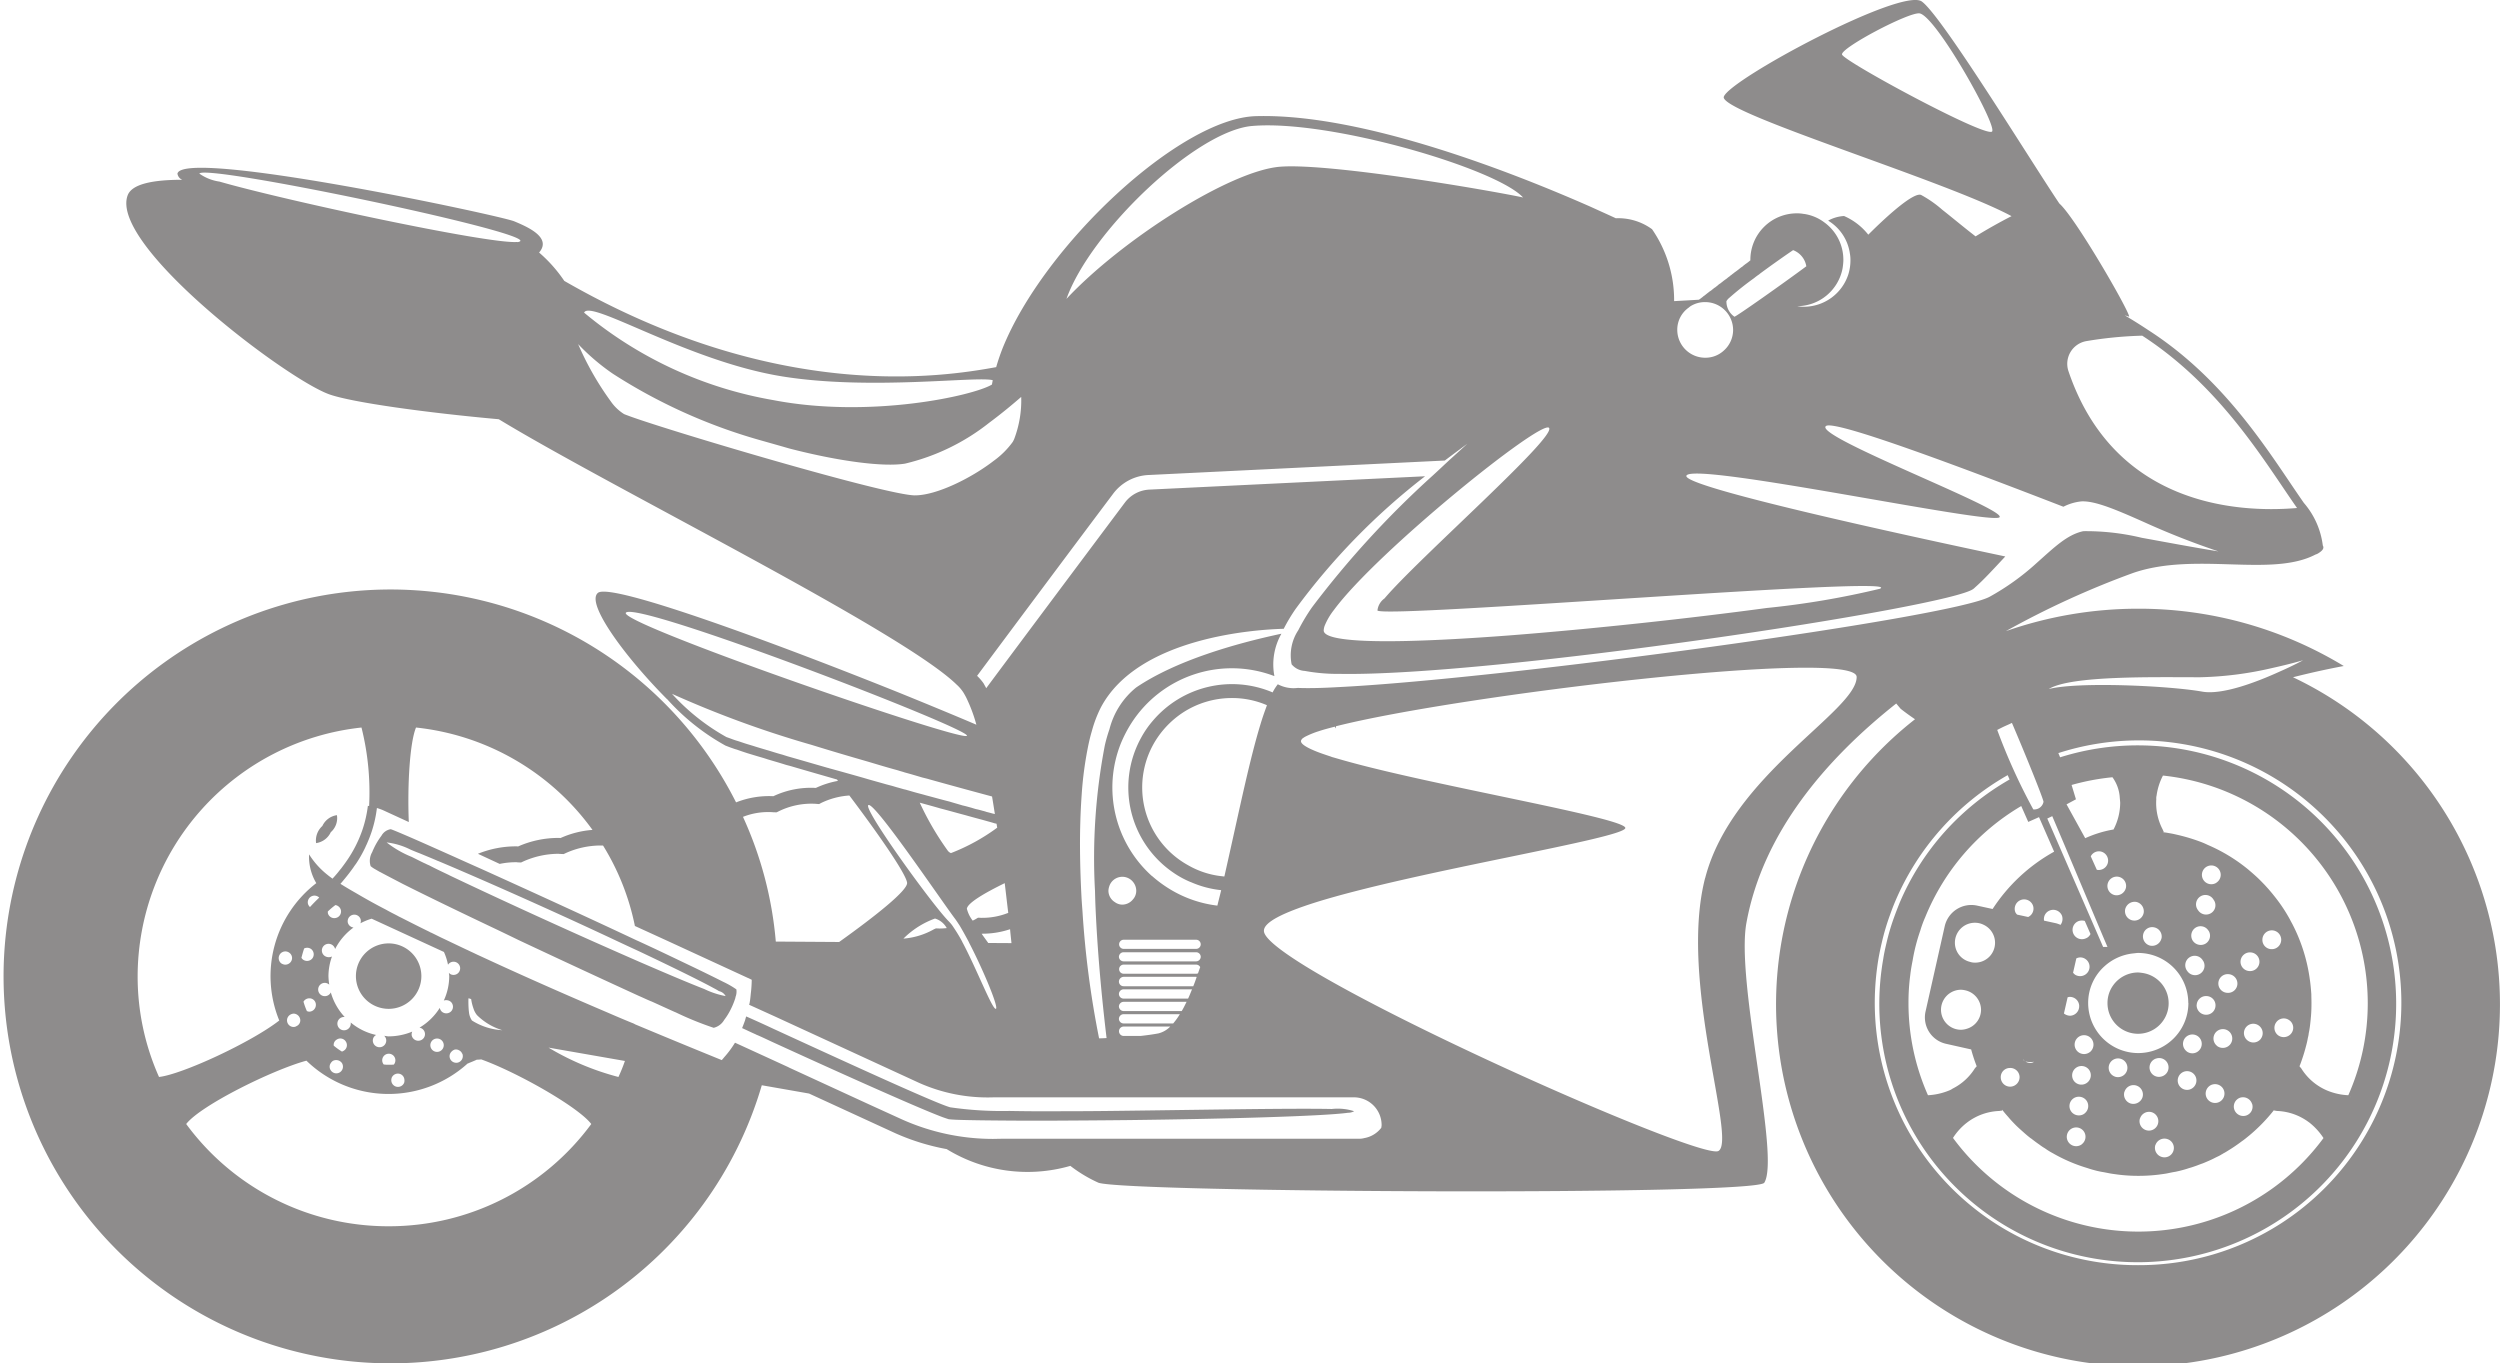 <svg xmlns="http://www.w3.org/2000/svg" width="178" height="97.06" viewBox="0 0 178 97.06"><defs><style>
      .cls-1 {
        fill: #8e8c8c;
        fill-rule: evenodd;
      }
    </style></defs><path id="sportive" class="cls-1" d="M426.679,2915.74a2.33,2.33,0,1,0-2.338-2.33A2.332,2.332,0,0,0,426.679,2915.74Zm135.582-23.61c1.454-.37,2.705-0.63,3.616-0.8a28.127,28.127,0,0,0-14.649-4.08h-0.039a28.531,28.531,0,0,0-9.375,1.6,62.509,62.509,0,0,1,9.075-4.15c4.44-1.52,9.83.34,12.981-1.31a0.715,0.715,0,0,0,.214-0.1c0.32-.2.4-0.37,0.3-0.54a5.711,5.711,0,0,0-1.347-3.03c-2.308-3.3-5.41-8.64-11.024-12.27-0.572-.38-1.143-0.74-1.735-1.09,0.2,0.06.32,0.1,0.32,0.1,0-.42-3.839-7.07-4.973-8.06-0.97-1.44-3.064-4.78-5.09-7.89s-3.985-5.98-4.7-6.49c-1.416-1.04-13.718,5.56-14.1,6.78-0.349,1.12,15.784,5.96,20.486,8.5-0.863.44-1.765,0.95-2.56,1.44-0.843-.65-1.677-1.35-2.365-1.89a8.3,8.3,0,0,0-1.513-1.06c-0.485-.2-2.181,1.25-3.761,2.83a4.462,4.462,0,0,0-1.726-1.33,2.636,2.636,0,0,0-1.134.33,3.269,3.269,0,0,1,1.551,2.35,2.5,2.5,0,0,1,.039.47,3.394,3.394,0,0,1-.146.99,3.326,3.326,0,0,1-3.17,2.32,2.47,2.47,0,0,1-.475-0.04,3.311,3.311,0,0,0,3.228-2.68,4.7,4.7,0,0,0,.058-0.54v-0.09a3.285,3.285,0,0,0-1.347-2.65,3.156,3.156,0,0,0-1.464-.61h-0.019a2.487,2.487,0,0,0-.476-0.04,3.308,3.308,0,0,0-3.315,3.3v0.05a0.588,0.588,0,0,0-.078.06,3.119,3.119,0,0,1-.252.19c-0.048.03-.087,0.07-0.135,0.1a1.437,1.437,0,0,1-.127.11,0.6,0.6,0,0,0-.126.09,1.541,1.541,0,0,0-.126.1c-0.048.03-.087,0.07-0.135,0.1a1.527,1.527,0,0,1-.126.09l-0.126.1a1.261,1.261,0,0,0-.126.1,0.591,0.591,0,0,0-.126.1,1.1,1.1,0,0,0-.136.1,1.541,1.541,0,0,1-.126.1,0.983,0.983,0,0,0-.126.09,1.261,1.261,0,0,0-.126.1,1.387,1.387,0,0,0-.126.1,1,1,0,0,0-.136.09,1.575,1.575,0,0,1-.126.11,1.1,1.1,0,0,0-.126.1,0.366,0.366,0,0,0-.126.09,1.387,1.387,0,0,0-.126.1,1.064,1.064,0,0,1-.136.09,1.387,1.387,0,0,1-.126.1l-0.126.1c-0.048.04-.087,0.07-0.126,0.1a0.645,0.645,0,0,0-.126.1c-0.048.03-.087,0.07-0.136,0.1a0.5,0.5,0,0,1-.116.08,0.01,0.01,0,0,1-.01.01c-0.64.04-1.231,0.07-1.764,0.1a8.873,8.873,0,0,0-1.571-5.12,4.082,4.082,0,0,0-2.579-.78c-0.475-.22-1.076-0.49-1.8-0.82-5.148-2.27-16.132-6.67-23.82-6.45-5.391.14-15.1,9.18-18.052,16.55-0.175.45-.32,0.88-0.446,1.32-3.849.7-15.618,2.57-30.752-6.14a10.138,10.138,0,0,0-1.794-2.02c0.95-1.09-.911-1.86-1.764-2.22-0.989-.42-23.559-5.23-23.985-3.4a0.563,0.563,0,0,0,.339.44c-2.123,0-3.6.31-3.888,1.12-1.279,3.54,11.217,13.01,14.339,14.15,1.629,0.59,7.068,1.33,12.09,1.78,7.988,4.86,28.648,15.05,32.594,18.89a2.766,2.766,0,0,1,.494.58q0.1,0.165.2,0.36a11.119,11.119,0,0,1,.717,1.92c-1.522-.65-3.432-1.44-5.526-2.29-8.638-3.47-20.466-7.85-21.416-7.1-0.911.73,1.988,4.63,4.915,7.57h0.01a15.909,15.909,0,0,0,4.159,3.31c0.136,0.05.3,0.12,0.514,0.19a2.31,2.31,0,0,0,.281.09c0.223,0.08.485,0.17,0.766,0.26,0.2,0.06.427,0.13,0.66,0.2s0.494,0.14.756,0.23c0.039,0.01.087,0.03,0.135,0.04,0.369,0.11.756,0.22,1.164,0.35,0.136,0.04.271,0.07,0.407,0.11,0.979,0.29,2.036.59,3.141,0.91l0.107,0.03a1.014,1.014,0,0,1,.068.1,6.384,6.384,0,0,0-1.571.5,6.261,6.261,0,0,0-3.025.59,6.355,6.355,0,0,0-2.656.44,27.549,27.549,0,1,0,1.832,20.14l3.364,0.59,6.176,2.84a16.083,16.083,0,0,0,3.587,1.11h0.019c0.01,0.01.03,0.01,0.039,0.02a11,11,0,0,0,8.784,1.18,10,10,0,0,0,2,1.2c1.987,0.7,46.836.93,47.408,0,1.144-1.84-2.046-14.31-1.27-18.51,1.163-6.38,5.613-11.61,10.664-15.61l0.31,0.37s0.378,0.31,1.028.75A25.771,25.771,0,1,0,562.261,2892.13Zm-21.416-38.87c-0.281.57-10.6-5-10.693-5.47s4.682-2.99,5.5-2.93C536.783,2844.96,541.136,2852.7,540.845,2853.26Zm-105.054,7.88c-2.074.14-16.51-2.96-21.164-4.3a3.29,3.29,0,0,1-1.434-.57c0.426-.7,23.422,4.11,22.85,4.81A0.323,0.323,0,0,1,435.791,2861.14Zm119.858,30.99a24.717,24.717,0,0,0,5.1-.65c1.319-.29,2.23-0.56,2.23-0.56s-0.669.37-1.628,0.79c-1.639.75-4.13,1.71-5.575,1.44-2.307-.41-8.793-0.72-10.907-0.18C546.439,2892,552.314,2892.13,555.649,2892.13Zm-10.529,9.89,0.912,2.15,2.7,6.41,0.32,0.75h-0.311l-3.044-7-0.931-2.14Zm1.377-2.22a16.591,16.591,0,0,1,2.909-.55,2.74,2.74,0,0,1,.523,1.47c0.02,0.21.029,0.34,0.029,0.34a4.152,4.152,0,0,1-.475,1.91,8.225,8.225,0,0,0-2.016.62l-1.329-2.41,0.669-.36Zm19.7,22.09a4.428,4.428,0,0,1-1.493-.33,4,4,0,0,1-1.861-1.59,0.629,0.629,0,0,1-.1-0.13c-0.01,0-.02.01-0.03,0.01a0.02,0.02,0,0,0,.01-0.02c0.068-.16.126-0.33,0.184-0.5,0.107-.31.2-0.62,0.282-0.94a6.085,6.085,0,0,0,.135-0.6,1.725,1.725,0,0,0,.059-0.32c0.029-.12.048-0.25,0.067-0.37,0.029-.2.049-0.39,0.068-0.58,0.01-.07.01-0.14,0.02-0.21,0.029-.32.039-0.65,0.039-0.99,0-.21-0.01-0.42-0.01-0.63-0.029-.38-0.058-0.74-0.117-1.11a12.048,12.048,0,0,0-1.24-3.89c-0.059-.11-0.117-0.21-0.175-0.33a11.358,11.358,0,0,0-1.154-1.71c-0.116-.15-0.232-0.28-0.349-0.42-0.087-.1-0.184-0.2-0.271-0.3-0.155-.16-0.31-0.32-0.475-0.48-0.243-.23-0.485-0.44-0.747-0.66a11.944,11.944,0,0,0-2.84-1.72c-0.146-.07-0.3-0.14-0.456-0.2a12.958,12.958,0,0,0-1.668-.51c-0.174-.04-0.339-0.08-0.513-0.11s-0.33-.06-0.5-0.08a0.088,0.088,0,0,0-.049-0.01c0.019-.01.029-0.02,0.049-0.03a1.07,1.07,0,0,1-.078-0.16,4.036,4.036,0,0,1-.456-2.16,0.731,0.731,0,0,1,.02-0.25,4.311,4.311,0,0,1,.455-1.43,16.3,16.3,0,0,1,14.581,16.19A16.145,16.145,0,0,1,566.2,2921.89Zm0.146,0.1a0.333,0.333,0,0,0,0,.1c-0.01-.03,0-0.07-0.01-0.1h0.01Zm-25.469-13.36-1.1-.24a1.943,1.943,0,0,0-2.308,1.46l-1.367,6.08a1.925,1.925,0,0,0,1.464,2.3l1.784,0.4a11.276,11.276,0,0,0,.407,1.23c-0.009-.01-0.029-0.01-0.039-0.02a0.629,0.629,0,0,1-.1.13,3.962,3.962,0,0,1-1.59,1.45,1.13,1.13,0,0,1-.242.13,4.549,4.549,0,0,1-1.512.34,16.146,16.146,0,0,1-1.387-6.57,14.8,14.8,0,0,1,.126-1.98c0.039-.35.1-0.7,0.165-1.02a12.946,12.946,0,0,1,.553-2.16,7.856,7.856,0,0,1,.349-0.95,16.31,16.31,0,0,1,6.835-7.91l0.5,1.13,0.766-.34,1.076,2.46A12.379,12.379,0,0,0,540.874,2908.63Zm4.935,0.47a0.7,0.7,0,0,1-.1.66,2.671,2.671,0,0,0-.3-0.11l-0.872-.19a0.448,0.448,0,0,1-.01-0.11,0.651,0.651,0,0,1,.407-0.61A0.672,0.672,0,0,1,545.809,2909.1Zm-3.19-.07a0.01,0.01,0,0,0-.01-0.01,0.616,0.616,0,0,1-.116-0.16,0.671,0.671,0,0,1,1.241-.51,0.657,0.657,0,0,1-.33.85Zm0.582,10.46a1.387,1.387,0,0,1-.126-0.1,0.246,0.246,0,0,1-.039-0.07A0.912,0.912,0,0,0,543.2,2919.49Zm-0.407,1.09a0.679,0.679,0,0,1-.64.7,0.669,0.669,0,0,1-.7-0.64,0.651,0.651,0,0,1,.64-0.69A0.662,0.662,0,0,1,542.794,2920.58Zm1.027-1.07a0.444,0.444,0,0,1-.252.08,0.626,0.626,0,0,1-.358-0.1A1.8,1.8,0,0,0,543.821,2919.51Zm-4.207-7.06a1.146,1.146,0,0,1-.369-0.06,1.4,1.4,0,0,1-1.056-1.36,1.419,1.419,0,0,1,1.425-1.42,1.379,1.379,0,0,1,.611.14A1.415,1.415,0,0,1,539.614,2912.45Zm0.436,3.36a1.415,1.415,0,0,1-1.018,1.35,1.449,1.449,0,0,1-.407.07,1.425,1.425,0,1,1,0-2.85,1.544,1.544,0,0,1,.3.04A1.43,1.43,0,0,1,540.05,2915.81Zm-1.028,8.05c0.01-.01.029-0.02,0.039-0.03a4.031,4.031,0,0,1,2.317-.82,0.524,0.524,0,0,1,.175-0.02v-0.07c0.136,0.18.291,0.36,0.436,0.52,0.145,0.18.3,0.34,0.465,0.51s0.32,0.31.5,0.47,0.368,0.33.562,0.48a0.589,0.589,0,0,0,.1.07c0.194,0.15.388,0.3,0.582,0.43a3.561,3.561,0,0,0,.4.27,4.768,4.768,0,0,0,.563.35,11.561,11.561,0,0,0,2.472,1.06c0.223,0.08.455,0.14,0.688,0.2l0.281,0.06c0.194,0.03.388,0.07,0.592,0.11s0.4,0.06.6,0.09a11.585,11.585,0,0,0,1.454.09,12.053,12.053,0,0,0,1.483-.09c0.194-.03.4-0.05,0.592-0.09s0.378-.08.572-0.11l0.271-.06c0.233-.06.466-0.12,0.688-0.2,0.194-.05.388-0.12,0.582-0.19,0.126-.05.262-0.1,0.378-0.14,0.029-.01.049-0.02,0.078-0.03,0.281-.12.552-0.23,0.814-0.37,0.136-.07.281-0.13,0.417-0.21,0.019-.01.029-0.02,0.049-0.03a0.071,0.071,0,0,1,.038-0.02,0.189,0.189,0,0,0,.058-0.04,3.542,3.542,0,0,0,.33-0.19,11.526,11.526,0,0,0,1.018-.69c0.194-.13.368-0.28,0.553-0.43a12.2,12.2,0,0,0,1.754-1.81v0.06a0.524,0.524,0,0,1,.175.02,4.031,4.031,0,0,1,2.317.82,0.051,0.051,0,0,1,.029.02,4.6,4.6,0,0,1,.989,1.09,16.384,16.384,0,0,1-26.38-.01A4.266,4.266,0,0,1,539.022,2923.86Zm21.7-12.37a0.656,0.656,0,0,1-.639-0.69A0.67,0.67,0,1,1,560.719,2911.49Zm1.29,5.07a0.655,0.655,0,0,1,.126.93,0.679,0.679,0,0,1-.94.13,0.667,0.667,0,0,1-.117-0.94A0.658,0.658,0,0,1,562.009,2916.56Zm-2.046,1.32a0.667,0.667,0,0,1-.94.11,0.664,0.664,0,0,1,.814-1.05A0.665,0.665,0,0,1,559.963,2917.88Zm-0.8-4.83a0.665,0.665,0,0,1-.64-0.7,0.674,0.674,0,0,1,.7-0.63A0.666,0.666,0,1,1,559.159,2913.05Zm0.184,9.45a0.662,0.662,0,0,1-.436.84,0.675,0.675,0,0,1-.834-0.44,0.665,0.665,0,0,1,.436-0.84A0.676,0.676,0,0,1,559.343,2922.5Zm-1.745-7.9a0.666,0.666,0,1,1,.058-1.33,0.673,0.673,0,0,1,.64.7A0.662,0.662,0,0,1,557.6,2914.6Zm-2.918,4.16a0.668,0.668,0,1,1,.94-0.12A0.664,0.664,0,0,1,554.68,2918.76Zm0.232,2.72a0.667,0.667,0,1,1,.437-0.84A0.672,0.672,0,0,1,554.912,2921.48Zm0.485-6.02a0.668,0.668,0,0,1,.7-0.63,0.657,0.657,0,0,1,.64.69,0.664,0.664,0,0,1-.7.64A0.678,0.678,0,0,1,555.4,2915.46Zm1.115,5.67a0.67,0.67,0,1,1-.446.84A0.676,0.676,0,0,1,556.512,2921.13Zm0.339-2.75a0.669,0.669,0,1,1,.941-0.12A0.678,0.678,0,0,1,556.851,2918.38Zm-0.048-11.62a0.669,0.669,0,1,1,.2-0.92A0.661,0.661,0,0,1,556.8,2906.76Zm-0.175,1.25a0.658,0.658,0,0,1-.2.91,0.676,0.676,0,0,1-.931-0.2A0.669,0.669,0,1,1,556.628,2908.01Zm-0.388,2.16a0.661,0.661,0,0,1-.2.92,0.682,0.682,0,0,1-.921-0.2,0.673,0.673,0,0,1,.2-0.93A0.658,0.658,0,0,1,556.24,2910.17Zm-0.378,2.16a0.672,0.672,0,0,1-1.134.72A0.672,0.672,0,1,1,555.862,2912.33Zm-1.056,2.99a3.568,3.568,0,0,1-7.136,0,3.506,3.506,0,0,1,1.183-2.63,3.6,3.6,0,0,1,2.055-.9c0.107-.01.214-0.03,0.33-0.03A3.57,3.57,0,0,1,554.806,2915.32Zm-4.547,6.32a0.67,0.67,0,0,1,1.279.4,0.69,0.69,0,0,1-.843.44A0.676,0.676,0,0,1,550.259,2921.64Zm-0.669-1.07a0.667,0.667,0,1,1,.843-0.43A0.676,0.676,0,0,1,549.59,2920.57Zm1.774,2.97a0.676,0.676,0,0,1,.834-0.44A0.67,0.67,0,1,1,551.364,2923.54Zm1.144-4.26a0.667,0.667,0,1,1,.407,1.27A0.667,0.667,0,1,1,552.508,2919.28Zm-0.048,6.16a0.676,0.676,0,0,1,.843-0.43,0.66,0.66,0,0,1,.436.84,0.667,0.667,0,0,1-.843.43A0.676,0.676,0,0,1,552.46,2925.44Zm-5.042-2.25a0.677,0.677,0,0,1-.94-0.12,0.667,0.667,0,0,1,.126-0.94,0.677,0.677,0,0,1,.931.12A0.666,0.666,0,0,1,547.418,2923.19Zm-0.194,2.19a0.668,0.668,0,1,1,.126-0.93A0.669,0.669,0,0,1,547.224,2925.38ZM547.6,2921a0.668,0.668,0,0,1-.931-0.12,0.669,0.669,0,0,1,1.057-.82A0.665,0.665,0,0,1,547.6,2921Zm0.194-2.18a0.672,0.672,0,1,1,.126-0.94A0.681,0.681,0,0,1,547.8,2918.82Zm-1.047-5.51a0.96,0.96,0,0,1-.145-0.14l0.232-1.02a0.621,0.621,0,0,1,.631.03,0.663,0.663,0,0,1,.2.93A0.673,0.673,0,0,1,546.749,2913.31Zm0.766-2.59a0.667,0.667,0,1,1-.514-1.23,0.726,0.726,0,0,1,.437-0.01l0.407,0.93A0.6,0.6,0,0,1,547.515,2910.72Zm-0.475,4.81a0.672,0.672,0,0,1-.64.7,0.718,0.718,0,0,1-.446-0.16l0.262-1.15a0.466,0.466,0,0,1,.126-0.03A0.664,0.664,0,0,1,547.04,2915.53Zm5.856-4.8a0.682,0.682,0,0,1-.8.51,0.672,0.672,0,0,1-.5-0.8,0.654,0.654,0,0,1,.795-0.5A0.669,0.669,0,0,1,552.9,2910.73Zm-1.27-1.8a0.67,0.67,0,0,1-1.309-.29,0.693,0.693,0,0,1,.8-0.51A0.683,0.683,0,0,1,551.626,2908.93Zm-1.261-1.8a0.681,0.681,0,0,1-.8.51A0.666,0.666,0,1,1,550.365,2907.13Zm-2.065-1.29-0.009-.01-0.427-.95a0.652,0.652,0,0,1,.727-0.34A0.666,0.666,0,0,1,548.3,2905.84Zm-6.214-10.38c0.058-.03.107-0.05,0.165-0.08,1.105,2.58,2.249,5.45,2.249,5.62a0.672,0.672,0,0,1-.727.54,42.347,42.347,0,0,1-2.569-5.66c0.068-.03.135-0.07,0.2-0.1C541.63,2895.66,541.863,2895.56,542.086,2895.46Zm5.449-27.26a28.408,28.408,0,0,1,3.994-.39c5.613,3.64,8.715,8.98,11.023,12.27-4.421.38-13.069-.28-16.278-9.75A1.641,1.641,0,0,1,547.535,2868.2Zm-25.614-2.84a0.881,0.881,0,0,1,.213-0.25,22.51,22.51,0,0,1,1.764-1.4,3.831,3.831,0,0,1,.379-0.28v-0.01c0.824-.61,1.715-1.24,2.394-1.7a1.486,1.486,0,0,1,.941,1.15c-1.629,1.21-5,3.59-5.119,3.59A1.316,1.316,0,0,1,521.921,2865.36Zm-2.667.44a0.92,0.92,0,0,1,.1-0.08,1.925,1.925,0,0,1,1.057-.3,1.988,1.988,0,0,1,1.988,1.98,1.963,1.963,0,0,1-.65,1.46,1.92,1.92,0,0,1-1.338.52,1.987,1.987,0,0,1-1.987-1.98A1.921,1.921,0,0,1,519.254,2865.8Zm-9.966,8.57c0.611,0.61-9.307,9.31-11.711,12.15a1.206,1.206,0,0,0-.5.86c0.708,0.57,37.9-2.54,35.774-1.55a60.218,60.218,0,0,1-8.066,1.37c-5.313.72-12.332,1.49-18.42,1.96-5.293.4-9.84,0.56-11.915,0.22-0.756-.12-1.2-0.31-1.2-0.58a1.09,1.09,0,0,1,.078-0.36,4.692,4.692,0,0,1,.649-1.1C497.034,2883.19,508.706,2873.79,509.288,2874.37Zm-21.144-21.49c5.516-.48,17.4,3.02,19.3,5.09-2.269-.49-13.747-2.47-17.3-2.19s-11.265,5.19-15.211,9.41C476.646,2860.38,484.159,2853.23,488.144,2852.88Zm-33.506,17.82c6.292,1.03,13.941-.03,15.047.28-0.02.11-.039,0.2-0.058,0.31-1.329.8-8.677,2.43-15.551,1.11a28.6,28.6,0,0,1-13.486-6.23C441.017,2865.19,447.91,2869.6,454.638,2870.7Zm9.511,8.48c-2.007,0-17.247-4.52-20.3-5.63-0.184-.07-0.33-0.12-0.417-0.16a3.247,3.247,0,0,1-.94-0.9,21.122,21.122,0,0,1-2.327-4.08,15.342,15.342,0,0,0,2.472,2.11,38.8,38.8,0,0,0,10.412,4.71c0.737,0.21,1.454.41,2.143,0.61,3.587,0.93,6.747,1.33,8.25,1.08a15.346,15.346,0,0,0,5.992-2.91c0.93-.69,1.725-1.36,2.278-1.84a7.742,7.742,0,0,1-.5,3c-0.029.07-.068,0.14-0.1,0.2a5.96,5.96,0,0,1-1.357,1.35C468.163,2877.95,465.681,2879.18,464.149,2879.18Zm-20.582,8.35c0.853-.85,24.7,8.34,24.276,8.77S442.859,2888.23,443.567,2887.53Zm14.542,11.1c-0.029-.01-0.068-0.02-0.1-0.03a0.288,0.288,0,0,0-.078-0.02c-1.008-.29-1.968-0.57-2.85-0.82l-0.378-.12c-0.378-.1-0.737-0.22-1.076-0.32-0.049-.01-0.1-0.03-0.136-0.04q-0.363-.105-0.7-0.21c-0.213-.07-0.426-0.13-0.62-0.19-0.262-.08-0.5-0.17-0.708-0.23-0.1-.03-0.184-0.06-0.271-0.09-0.185-.07-0.35-0.13-0.466-0.17a15.217,15.217,0,0,1-3.878-3.08,73.633,73.633,0,0,0,9.85,3.61c0.01,0,.029.01,0.039,0.01,1.357,0.42,2.744.83,4.1,1.22,0.7,0.21,1.4.42,2.065,0.6,0.068,0.02.126,0.04,0.194,0.06,0.106,0.03.213,0.06,0.329,0.1,0.417,0.11.844,0.24,1.251,0.36,0.165,0.04.339,0.08,0.5,0.13,1.755,0.49,3.306.91,4.46,1.22,0.068,0.41.136,0.83,0.2,1.25-0.184-.04-0.378-0.1-0.591-0.15a2.144,2.144,0,0,0-.271-0.08c-0.136-.04-0.282-0.08-0.427-0.11s-0.3-.09-0.456-0.13c-0.174-.05-0.358-0.1-0.542-0.14-0.3-.09-0.621-0.18-0.951-0.28-0.523-.13-1.085-0.29-1.657-0.44-0.272-.08-0.563-0.15-0.844-0.23-0.174-.05-0.339-0.1-0.523-0.15a1.516,1.516,0,0,0-.2-0.05c-0.175-.05-0.349-0.1-0.533-0.15l-0.3-.09-0.455-.12c-0.417-.12-0.824-0.23-1.241-0.35l-0.408-.12C459.66,2899.06,458.875,2898.84,458.109,2898.63Zm2.705,2.62c0.291-.5,5.109,6.64,6.175,8.06,0.107,0.14.214,0.31,0.34,0.5,0.174,0.29.368,0.64,0.572,1.02a2.067,2.067,0,0,1,.106.21c1.038,2,2.153,4.7,1.891,4.7s-1.338-2.79-2.346-4.7a0.462,0.462,0,0,1-.049-0.1,11.57,11.57,0,0,0-.62-1.02,2.33,2.33,0,0,0-.32-0.4C465.429,2908.39,460.571,2901.68,460.814,2901.25Zm5.594,8.74a4.6,4.6,0,0,1-.524.03h-0.009l-0.233-.01-0.136.06a5.252,5.252,0,0,1-2.181.67,6.111,6.111,0,0,1,2.249-1.43A1.406,1.406,0,0,1,466.408,2909.99Zm2.957,1.06c-0.165-.23-0.32-0.44-0.466-0.65,0.01,0,.01-0.01.02-0.01a6.193,6.193,0,0,0,2-.32c0.029,0.34.068,0.67,0.1,0.99Zm1.415-2.14a5,5,0,0,1-1.89.35h-0.01l-0.242-.01-0.136.08c-0.078.05-.165,0.09-0.243,0.13a2.269,2.269,0,0,1-.416-0.85c0.058-.42,1.289-1.13,2.695-1.82,0.087,0.71.165,1.42,0.252,2.12h-0.01Zm-4.072-4.26a0.533,0.533,0,0,1-.252-0.21,20.57,20.57,0,0,1-1.968-3.38c0.5,0.14.989,0.27,1.464,0.41,0.621,0.16,1.212.33,1.784,0.48,0.349,0.1.688,0.19,1.018,0.28,0.2,0.05.4,0.11,0.582,0.16s0.329,0.09.484,0.14c0.049,0.01.1,0.02,0.136,0.03,0.019,0.1.029,0.19,0.048,0.28A14.088,14.088,0,0,1,466.708,2904.65Zm-12.681-2.91,0.262,0.01,0.126-.06a5.272,5.272,0,0,1,2.647-.55l0.262,0.02,0.126-.07a5.414,5.414,0,0,1,2.026-.54c1.823,2.41,4.023,5.52,4.111,6.21,0.068,0.53-2.25,2.37-4.838,4.22h-0.01l-4.5-.03a26.778,26.778,0,0,0-2.337-8.88A4.883,4.883,0,0,1,454.027,2901.74ZM408.8,2913.42a17.844,17.844,0,0,1,15.938-17.71,18.978,18.978,0,0,1,.543,5.59,0.274,0.274,0,0,1-.087-0.02,8.589,8.589,0,0,1-.378,1.68,8.937,8.937,0,0,1-1.164,2.29c-0.116.17-.232,0.32-0.358,0.49-0.078.09-.155,0.19-0.243,0.3-0.116.14-.242,0.29-0.378,0.43-0.116-.09-0.223-0.16-0.329-0.25a5.764,5.764,0,0,1-1.338-1.48,3.684,3.684,0,0,0,.514,2.05,8.353,8.353,0,0,0-2.637,9.78c-2,1.56-6.932,3.84-8.561,4.02A17.536,17.536,0,0,1,408.8,2913.42Zm14.969-3.8a0.472,0.472,0,0,1,.9-0.28,0.429,0.429,0,0,1-.009.31,4.292,4.292,0,0,1,.8-0.33l5.148,2.37a4.128,4.128,0,0,1,.29.91,0.47,0.47,0,1,1,.33.72,0.412,0.412,0,0,1-.271-0.15,2.182,2.182,0,0,1,.029.24,4.189,4.189,0,0,1-.388,1.74,0.513,0.513,0,0,1,.5.09,0.475,0.475,0,0,1,.029.67,0.482,0.482,0,0,1-.669.03,0.5,0.5,0,0,1-.145-0.27,4.3,4.3,0,0,1-1.445,1.41,0.462,0.462,0,0,1,.378.35,0.468,0.468,0,0,1-.368.57,0.476,0.476,0,0,1-.563-0.36,0.453,0.453,0,0,1,.039-0.28,4.446,4.446,0,0,1-1.677.34c-0.107,0-.213-0.03-0.32-0.04a0.467,0.467,0,0,1,.107.52,0.478,0.478,0,0,1-.882-0.37,0.464,0.464,0,0,1,.2-0.21,4.206,4.206,0,0,1-1.813-.89,0.478,0.478,0,0,1-.213.48,0.475,0.475,0,1,1-.213-0.87,4.263,4.263,0,0,1-.989-1.75,0.474,0.474,0,0,1-.9-0.23,0.473,0.473,0,0,1,.5-0.45,0.489,0.489,0,0,1,.29.13,4.341,4.341,0,0,1-.058-0.61,4.163,4.163,0,0,1,.252-1.4,0.518,0.518,0,0,1-.523-0.04,0.475,0.475,0,1,1,.582-0.75,0.5,0.5,0,0,1,.164.26,4.288,4.288,0,0,1,1.309-1.53A0.475,0.475,0,0,1,423.77,2909.62Zm7.814,9.95a0.476,0.476,0,0,1-.563-0.36,0.452,0.452,0,0,1,.107-0.4,0.545,0.545,0,0,1,.252-0.17,0.485,0.485,0,0,1,.243.02l0.058,0.03a0.391,0.391,0,0,1,.106.07,0.3,0.3,0,0,1,.058.06,0.15,0.15,0,0,1,.039.07,0.246,0.246,0,0,1,.059.11v0.01A0.474,0.474,0,0,1,431.584,2919.57Zm-1.348-.78a0.476,0.476,0,1,1-.2-0.93A0.476,0.476,0,0,1,430.236,2918.79Zm-3.344,1.85a0.478,0.478,0,0,1,.63-0.25,0.462,0.462,0,0,1,.271.38,0.514,0.514,0,0,1-.019.24,0.476,0.476,0,0,1-.912-0.16A0.534,0.534,0,0,1,426.892,2920.64Zm-0.214-.92a2.15,2.15,0,0,1-.358-0.02,0.469,0.469,0,1,1,.794-0.11,0.355,0.355,0,0,1-.077.12C426.911,2919.72,426.8,2919.72,426.678,2919.72Zm-3.325-.94h-0.01a4.482,4.482,0,0,1-.581-0.42,0.435,0.435,0,0,1,.213-0.43,0.458,0.458,0,0,1,.649.14,0.462,0.462,0,0,1-.145.65A0.506,0.506,0,0,1,423.353,2918.78Zm0.01,1.3a0.486,0.486,0,0,1-.165.18,0.47,0.47,0,0,1-.65-0.15,0.446,0.446,0,0,1,0-.5,0.559,0.559,0,0,1,.146-0.16,0.5,0.5,0,0,1,.659.16A0.48,0.48,0,0,1,423.363,2920.08Zm-2.347-5.09h0.029a0.459,0.459,0,0,1,.446.49,0.48,0.48,0,0,1-.494.46,0.784,0.784,0,0,1-.145-0.04,4.974,4.974,0,0,1-.243-0.67A0.482,0.482,0,0,1,421.016,2914.99Zm-0.446-2.76a0.645,0.645,0,0,1-.106-0.12v-0.01c0.058-.22.116-0.44,0.194-0.66a0.516,0.516,0,0,1,.213-0.05,0.493,0.493,0,0,1,.281.09,0.478,0.478,0,0,1,.087.67A0.485,0.485,0,0,1,420.57,2912.23Zm0.5-3.74a0.558,0.558,0,0,1-.135-0.2,0.476,0.476,0,0,1,.795-0.47C421.5,2908.04,421.278,2908.26,421.074,2908.49Zm1.872,0.77a0.473,0.473,0,0,1-.592-0.31,0.682,0.682,0,0,1-.009-0.14,4.8,4.8,0,0,1,.542-0.46,0.485,0.485,0,0,1,.379.32A0.471,0.471,0,0,1,422.946,2909.26Zm-3.229,6.87a0.516,0.516,0,0,1,.213-0.05,0.489,0.489,0,0,1,.456.5,0.446,0.446,0,0,1-.271.39,0.361,0.361,0,0,1-.223.06A0.47,0.47,0,0,1,419.717,2916.13Zm-0.465-3.54a0.617,0.617,0,0,1-.223-0.09,0.476,0.476,0,0,1,.388-0.84,0.5,0.5,0,0,1,.194.09,0.459,0.459,0,0,1,.087.66A0.485,0.485,0,0,1,419.252,2912.59Zm7.426,18.63a17.851,17.851,0,0,1-14.416-7.28c1.028-1.33,6.185-3.87,8.561-4.51a8.394,8.394,0,0,0,11.478.2,0.087,0.087,0,0,0,.049-0.01,0.009,0.009,0,0,0,.009-0.01c0.2-.08.4-0.16,0.592-0.25a3.047,3.047,0,0,0,.31-0.02h0.01c2.491,0.89,6.883,3.36,7.833,4.6A17.883,17.883,0,0,1,426.678,2931.22Zm5.71-15.29a7.455,7.455,0,0,1-.029-0.94,0.723,0.723,0,0,1,.194.06,3.351,3.351,0,0,0,.165.67,1.431,1.431,0,0,0,.252.47,4.344,4.344,0,0,0,1.8,1.07,4.469,4.469,0,0,1-2.162-.69A1.257,1.257,0,0,1,432.388,2915.93Zm10.645,4.66a19.04,19.04,0,0,1-4.973-2.09l5.439,0.95A11.586,11.586,0,0,1,443.033,2920.59Zm54.311,3.63a1.94,1.94,0,0,1-1.192.72,1.5,1.5,0,0,1-.369.05H470.266c-0.184,0-.378.01-0.572,0.01a15.838,15.838,0,0,1-6.5-1.4l-2.346-1.07-5.691-2.62-0.01-.01-1.415-.65-2.4-1.1a7.1,7.1,0,0,1-.65.9c-0.1.11-.194,0.23-0.291,0.34-1.328-.54-3.529-1.44-6.156-2.54a1.917,1.917,0,0,0-.2-0.1h-0.009c-0.592-.24-1.2-0.5-1.823-0.77-2.249-.96-4.7-2.03-7.116-3.13-0.708-.32-1.416-0.65-2.113-0.97-0.146-.07-0.291-0.14-0.447-0.21-0.106-.05-0.222-0.11-0.339-0.16-0.591-.28-1.173-0.56-1.745-0.83-0.252-.12-0.5-0.25-0.756-0.37a0.3,0.3,0,0,1-.1-0.05c-0.7-.34-1.367-0.68-2.017-1.01-0.1-.05-0.193-0.09-0.29-0.15-0.272-.14-0.534-0.27-0.795-0.42-0.757-.39-1.455-0.78-2.1-1.16-0.407-.23-0.794-0.46-1.144-0.68a0.536,0.536,0,0,1,.068-0.08l0.2-.24q0.363-.435.669-0.87c0.068-.11.155-0.21,0.223-0.32a8.907,8.907,0,0,0,.591-1.05c0.039-.08.068-0.16,0.107-0.23,0.019-.05.048-0.1,0.068-0.16,0.116-.26.213-0.52,0.3-0.78a8.7,8.7,0,0,0,.369-1.67c0.135,0.04.271,0.09,0.4,0.14l1.871,0.86c-0.106-2.6.068-5.66,0.514-6.73a17.814,17.814,0,0,1,12.565,7.29,6.732,6.732,0,0,0-2.279.58,0.8,0.8,0,0,0-.155-0.01,7.114,7.114,0,0,0-2.869.61,0.767,0.767,0,0,0-.156-0.01,7.2,7.2,0,0,0-2.7.53l1.551,0.72a5.579,5.579,0,0,1,1.153-.12,0.463,0.463,0,0,1,.117.01l0.252,0.01,0.126-.06a6.184,6.184,0,0,1,2.53-.56c0.039,0,.078.01,0.126,0.01l0.252,0.01,0.126-.06a6.052,6.052,0,0,1,2.511-.55h0.165a17.467,17.467,0,0,1,2.269,5.73l2.317,1.06,5.749,2.65h0.01l0.242,0.12a8.765,8.765,0,0,1-.068,1c-0.019.2-.039,0.41-0.077,0.62a1.035,1.035,0,0,1-.039.16l1.871,0.85,10.228,4.71a11.982,11.982,0,0,0,5.323,1.03h25.623a1.975,1.975,0,0,1,1.987,1.98A1.493,1.493,0,0,1,497.344,2924.22Zm-18.333-7.44a0.337,0.337,0,0,1-.339-0.32v-0.01a0.338,0.338,0,0,1,.339-0.33h4a5.106,5.106,0,0,1-.475.66h-3.529Zm3.316,0.22a1.755,1.755,0,0,1-.853.49c-0.378.07-.805,0.13-1.261,0.18h-1.2a0.335,0.335,0,1,1,0-.67h3.316Zm-3.316-1.1a0.345,0.345,0,0,1-.339-0.33,0.338,0.338,0,0,1,.339-0.33h4.479c-0.116.23-.223,0.46-0.349,0.66h-4.13Zm0-.89a0.332,0.332,0,0,1-.339-0.33,0.338,0.338,0,0,1,.339-0.33h4.867c-0.1.24-.184,0.46-0.281,0.66h-4.586Zm0-.88a0.332,0.332,0,0,1-.339-0.33,0.347,0.347,0,0,1,.339-0.34h5.158c0.01,0,.029.01,0.039,0.01-0.078.24-.156,0.45-0.243,0.66h-4.954Zm5.158-.89h-5.158a0.325,0.325,0,1,1,0-.65h5.158a0.326,0.326,0,0,1,.291.18c-0.058.15-.107,0.3-0.156,0.44A0.3,0.3,0,0,1,484.169,2913.24Zm0-.88h-5.158a0.337,0.337,0,0,1-.339-0.32,0.332,0.332,0,0,1,.339-0.33h5.158a0.329,0.329,0,0,1,.329.33A0.334,0.334,0,0,1,484.169,2912.36Zm0-.89h-5.158a0.325,0.325,0,1,1,0-.65h5.158A0.325,0.325,0,1,1,484.169,2911.47Zm-4.469-3.56a0.988,0.988,0,0,1-.786.41,0.9,0.9,0,0,1-.533-0.18,0.961,0.961,0,0,1-.456-0.81,1.1,1.1,0,0,1,.058-0.31,0.978,0.978,0,0,1,1.7-.31,1,1,0,0,1,.223.62A0.933,0.933,0,0,1,479.7,2907.91Zm6.33-1.61a6.09,6.09,0,0,1-2.423-.78,6.327,6.327,0,0,1-2.162-9.13,6.538,6.538,0,0,1,1.715-1.7,6.386,6.386,0,0,1,3.559-1.08,6.25,6.25,0,0,1,2.491.51c-0.029.09-.068,0.19-0.106,0.3-0.117.32-.243,0.69-0.359,1.08-0.737,2.41-1.454,5.86-2.23,9.32-0.107.48-.213,0.96-0.32,1.43a0.485,0.485,0,0,0-.019.07c-0.049-.01-0.088-0.01-0.136-0.02h-0.01Zm34.378,0.13c-1.89,7.35,2.269,18.67.95,19.43-1.076.61-21.6-8.35-29.395-13.15-1.813-1.12-2.937-2.01-2.966-2.5-0.049-.64,1.415-1.33,3.645-2.04,7.136-2.24,22.231-4.6,22.085-5.32s-13.3-2.94-19.69-4.7c-0.407-.11-0.776-0.22-1.125-0.32a0.831,0.831,0,0,1-.145-0.05c-0.485-.16-0.9-0.3-1.241-0.45-0.087-.04-0.165-0.07-0.243-0.11-0.455-.22-0.7-0.42-0.639-0.59a0.363,0.363,0,0,1,.155-0.18,1.178,1.178,0,0,1,.164-0.1,6.279,6.279,0,0,1,.941-0.38c0.329-.11.708-0.21,1.134-0.32a1.487,1.487,0,0,1,.078.13c0-.06.009-0.11,0.009-0.16,8.677-2.21,37.074-5.61,37.074-3.51C531.2,2894.55,522.3,2899.08,520.408,2906.43Zm-26.069-13.6c-1.2.07-2.2,0.09-2.928,0.06a2.4,2.4,0,0,1-1.425-.26,3.247,3.247,0,0,0-.369.58,7.392,7.392,0,0,0-8.531,2.02,6.736,6.736,0,0,0-.824,1.19,7.336,7.336,0,0,0,2.268,9.61,6.564,6.564,0,0,0,1.241.68h0.01a7.212,7.212,0,0,0,2.172.58c-0.088.37-.184,0.74-0.272,1.1a8.418,8.418,0,0,1-3.345-1.15,8.9,8.9,0,0,1-1.308-.96h-0.01a8.464,8.464,0,0,1-2.22-9.41,9.172,9.172,0,0,1,.766-1.48,8.5,8.5,0,0,1,10.179-3.34,4.416,4.416,0,0,1,.5-3.02c-3.325.71-7.523,1.92-10.344,3.83a5.6,5.6,0,0,0-1.9,2.97,10.738,10.738,0,0,0-.33,1.15,42.408,42.408,0,0,0-.7,10.36c0.01,0.41.02,0.81,0.039,1.21,0.165,3.76.543,7.24,0.785,9.27-0.174.01-.349,0.02-0.533,0.02a67.372,67.372,0,0,1-1.183-9.05c-0.029-.38-0.058-0.76-0.077-1.15-0.088-1.73-.126-3.48-0.078-5.15,0.019-.72.058-1.44,0.107-2.13a25.934,25.934,0,0,1,.417-3.15c0.087-.45.184-0.86,0.3-1.25a8.8,8.8,0,0,1,.63-1.66c2.657-5.06,11.13-5.57,13.03-5.62a12.34,12.34,0,0,1,.844-1.41,47.329,47.329,0,0,1,9.22-9.45l-19.632.95a2.318,2.318,0,0,0-1.746.93c-4.576,6.11-7.959,10.64-9.869,13.21-0.058-.12-0.126-0.23-0.184-0.34a3.472,3.472,0,0,0-.466-0.54c2.492-3.35,6.777-9.09,9.676-12.95a3.333,3.333,0,0,1,2.55-1.35l21.076-1.03c0.543-.41,1.086-0.81,1.61-1.2-0.417.38-.854,0.78-1.309,1.19-0.388.36-.776,0.73-1.183,1.1a67.268,67.268,0,0,0-8.58,9.37,13.809,13.809,0,0,0-.969,1.62,3.247,3.247,0,0,0-.475,2.43,1.311,1.311,0,0,0,.94.47,12.885,12.885,0,0,0,2.482.21c10.819,0.2,43.569-4.75,45.129-6.06a0.729,0.729,0,0,0,.1-0.09c0.611-.53,1.348-1.34,2.162-2.21-7.271-1.54-23.141-4.99-22.7-5.76,0.572-.99,21.726,3.54,22.288,2.97s-13.34-5.8-12.351-6.5c0.64-.46,10.19,3.15,16.9,5.75a3.6,3.6,0,0,1,1.27-.38c0.98-.06,2.55.62,4.441,1.46a55.344,55.344,0,0,0,5.332,2.1c-1.862-.3-3.81-0.67-5.468-0.97a16.966,16.966,0,0,0-4.159-.47c-1.163.25-2.084,1.17-3.325,2.27a17.554,17.554,0,0,1-3.345,2.4C537.859,2887.91,506.128,2892.24,494.339,2892.83Zm56.889,41.16a18.7,18.7,0,0,1-18.74-18.67,19.268,19.268,0,0,1,.271-3.19c0.068-.38.146-0.75,0.233-1.12a16.741,16.741,0,0,1,.582-1.96c0.116-.33.242-0.66,0.378-0.98a18.78,18.78,0,0,1,8-8.97l0.136,0.31a18.614,18.614,0,0,0-4.625,3.73,18.342,18.342,0,0,0-3.208,5.06c-0.127.32-.253,0.64-0.369,0.96a15.694,15.694,0,0,0-.572,1.93c-0.087.36-.165,0.72-0.223,1.1a18.4,18.4,0,1,0,12.594-14.36l-0.126-.3A18.682,18.682,0,1,1,551.228,2933.99Zm0.289-20.81a2.58,2.58,0,0,0-.283-0.03,2.188,2.188,0,0,0-1.775.92,2.142,2.142,0,0,0-.4,1.25A2.177,2.177,0,1,0,551.517,2913.18Zm-57.692,9.69c-2.87-.06-9.172.06-15.008,0.13-1.5.02-2.976,0.03-4.343,0.03-1.309.01-2.521,0-3.6-.02a25.716,25.716,0,0,1-4.217-.26c-0.941-.26-6.127-2.62-12.565-5.58-0.639-.3-1.3-0.6-1.958-0.89-0.029.08-.049,0.17-0.078,0.26v0.01c-0.068.19-.135,0.37-0.213,0.56,0.33,0.15.659,0.31,0.979,0.45l0.01,0.01c0.388,0.16.756,0.34,1.124,0.51,5.876,2.69,10.7,4.83,12.187,5.38,0.2,0.07.349,0.12,0.417,0.14,0.107,0.01.31,0.03,0.6,0.04,0.834,0.03,2.4.05,4.372,0.06h2.589c1.638-.01,3.413-0.02,5.225-0.04,6.69-.08,13.825-0.27,15.629-0.52a0.938,0.938,0,0,0,.445-0.11A3.762,3.762,0,0,0,493.825,2922.87Zm-71.277-19.7a1.327,1.327,0,0,0,.446-1.22,1.351,1.351,0,0,0-1.037.77,1.387,1.387,0,0,0-.446,1.22A1.364,1.364,0,0,0,422.548,2903.17Zm28.881,11.18a6.289,6.289,0,0,0-.921-0.53c-0.591-.3-1.444-0.72-2.491-1.22s-2.269-1.09-3.6-1.7c-0.02-.01-0.029-0.02-0.039-0.01l-0.01-.01c-3.48-1.64-7.639-3.54-11.042-5.08-0.7-.31-1.367-0.61-1.987-0.89-1.3-.58-2.395-1.07-3.181-1.41s-1.269-.54-1.337-0.55a0.916,0.916,0,0,0-.66.47,5.012,5.012,0,0,0-.513.84c-0.049.11-.1,0.2-0.136,0.31a1.24,1.24,0,0,0-.117,1.01c0.01,0.01.039,0.03,0.049,0.04a2.084,2.084,0,0,0,.329.21c0.078,0.05.175,0.1,0.272,0.16h0.01c0.388,0.21.95,0.5,1.619,0.85,1.667,0.84,4.1,2.02,6.738,3.27,0.5,0.24,1.018.49,1.531,0.74,2.957,1.39,6.04,2.82,8.551,3.97,0.3,0.13.592,0.27,0.883,0.39h0.009c0.621,0.28,1.183.54,1.7,0.77h0.01a22.889,22.889,0,0,0,2.724,1.11,1.177,1.177,0,0,0,.746-0.56,4.535,4.535,0,0,0,.475-0.77,5.309,5.309,0,0,0,.311-0.76c0.019-.06.019-0.11,0.038-0.15A1.047,1.047,0,0,0,451.429,2914.35Zm-0.766.48a5.969,5.969,0,0,1-1.512-.5c-1.105-.43-2.734-1.12-4.625-1.94-1.076-.47-2.229-0.98-3.422-1.51-3.451-1.54-7.164-3.25-10-4.6-0.068-.03-0.136-0.07-0.2-0.1-0.485-.23-0.931-0.44-1.347-0.66a2.767,2.767,0,0,1-.3-0.14h-0.01c-0.339-.16-0.649-0.32-0.931-0.46a7.3,7.3,0,0,1-1.783-1.03,5.083,5.083,0,0,1,1.716.52c0.194,0.08.4,0.17,0.62,0.25,0.407,0.17.853,0.35,1.338,0.56h0.01c0.543,0.23,1.115.47,1.735,0.74,3.229,1.39,7.368,3.25,10.936,4.93,0.533,0.25,1.066.5,1.571,0.73,2.239,1.06,4.12,1.98,5.206,2.56,0.194,0.11.368,0.19,0.5,0.28l0.039,0.02A0.711,0.711,0,0,1,450.663,2914.83Z" transform="translate(-399 -2843.91)"></path></svg>